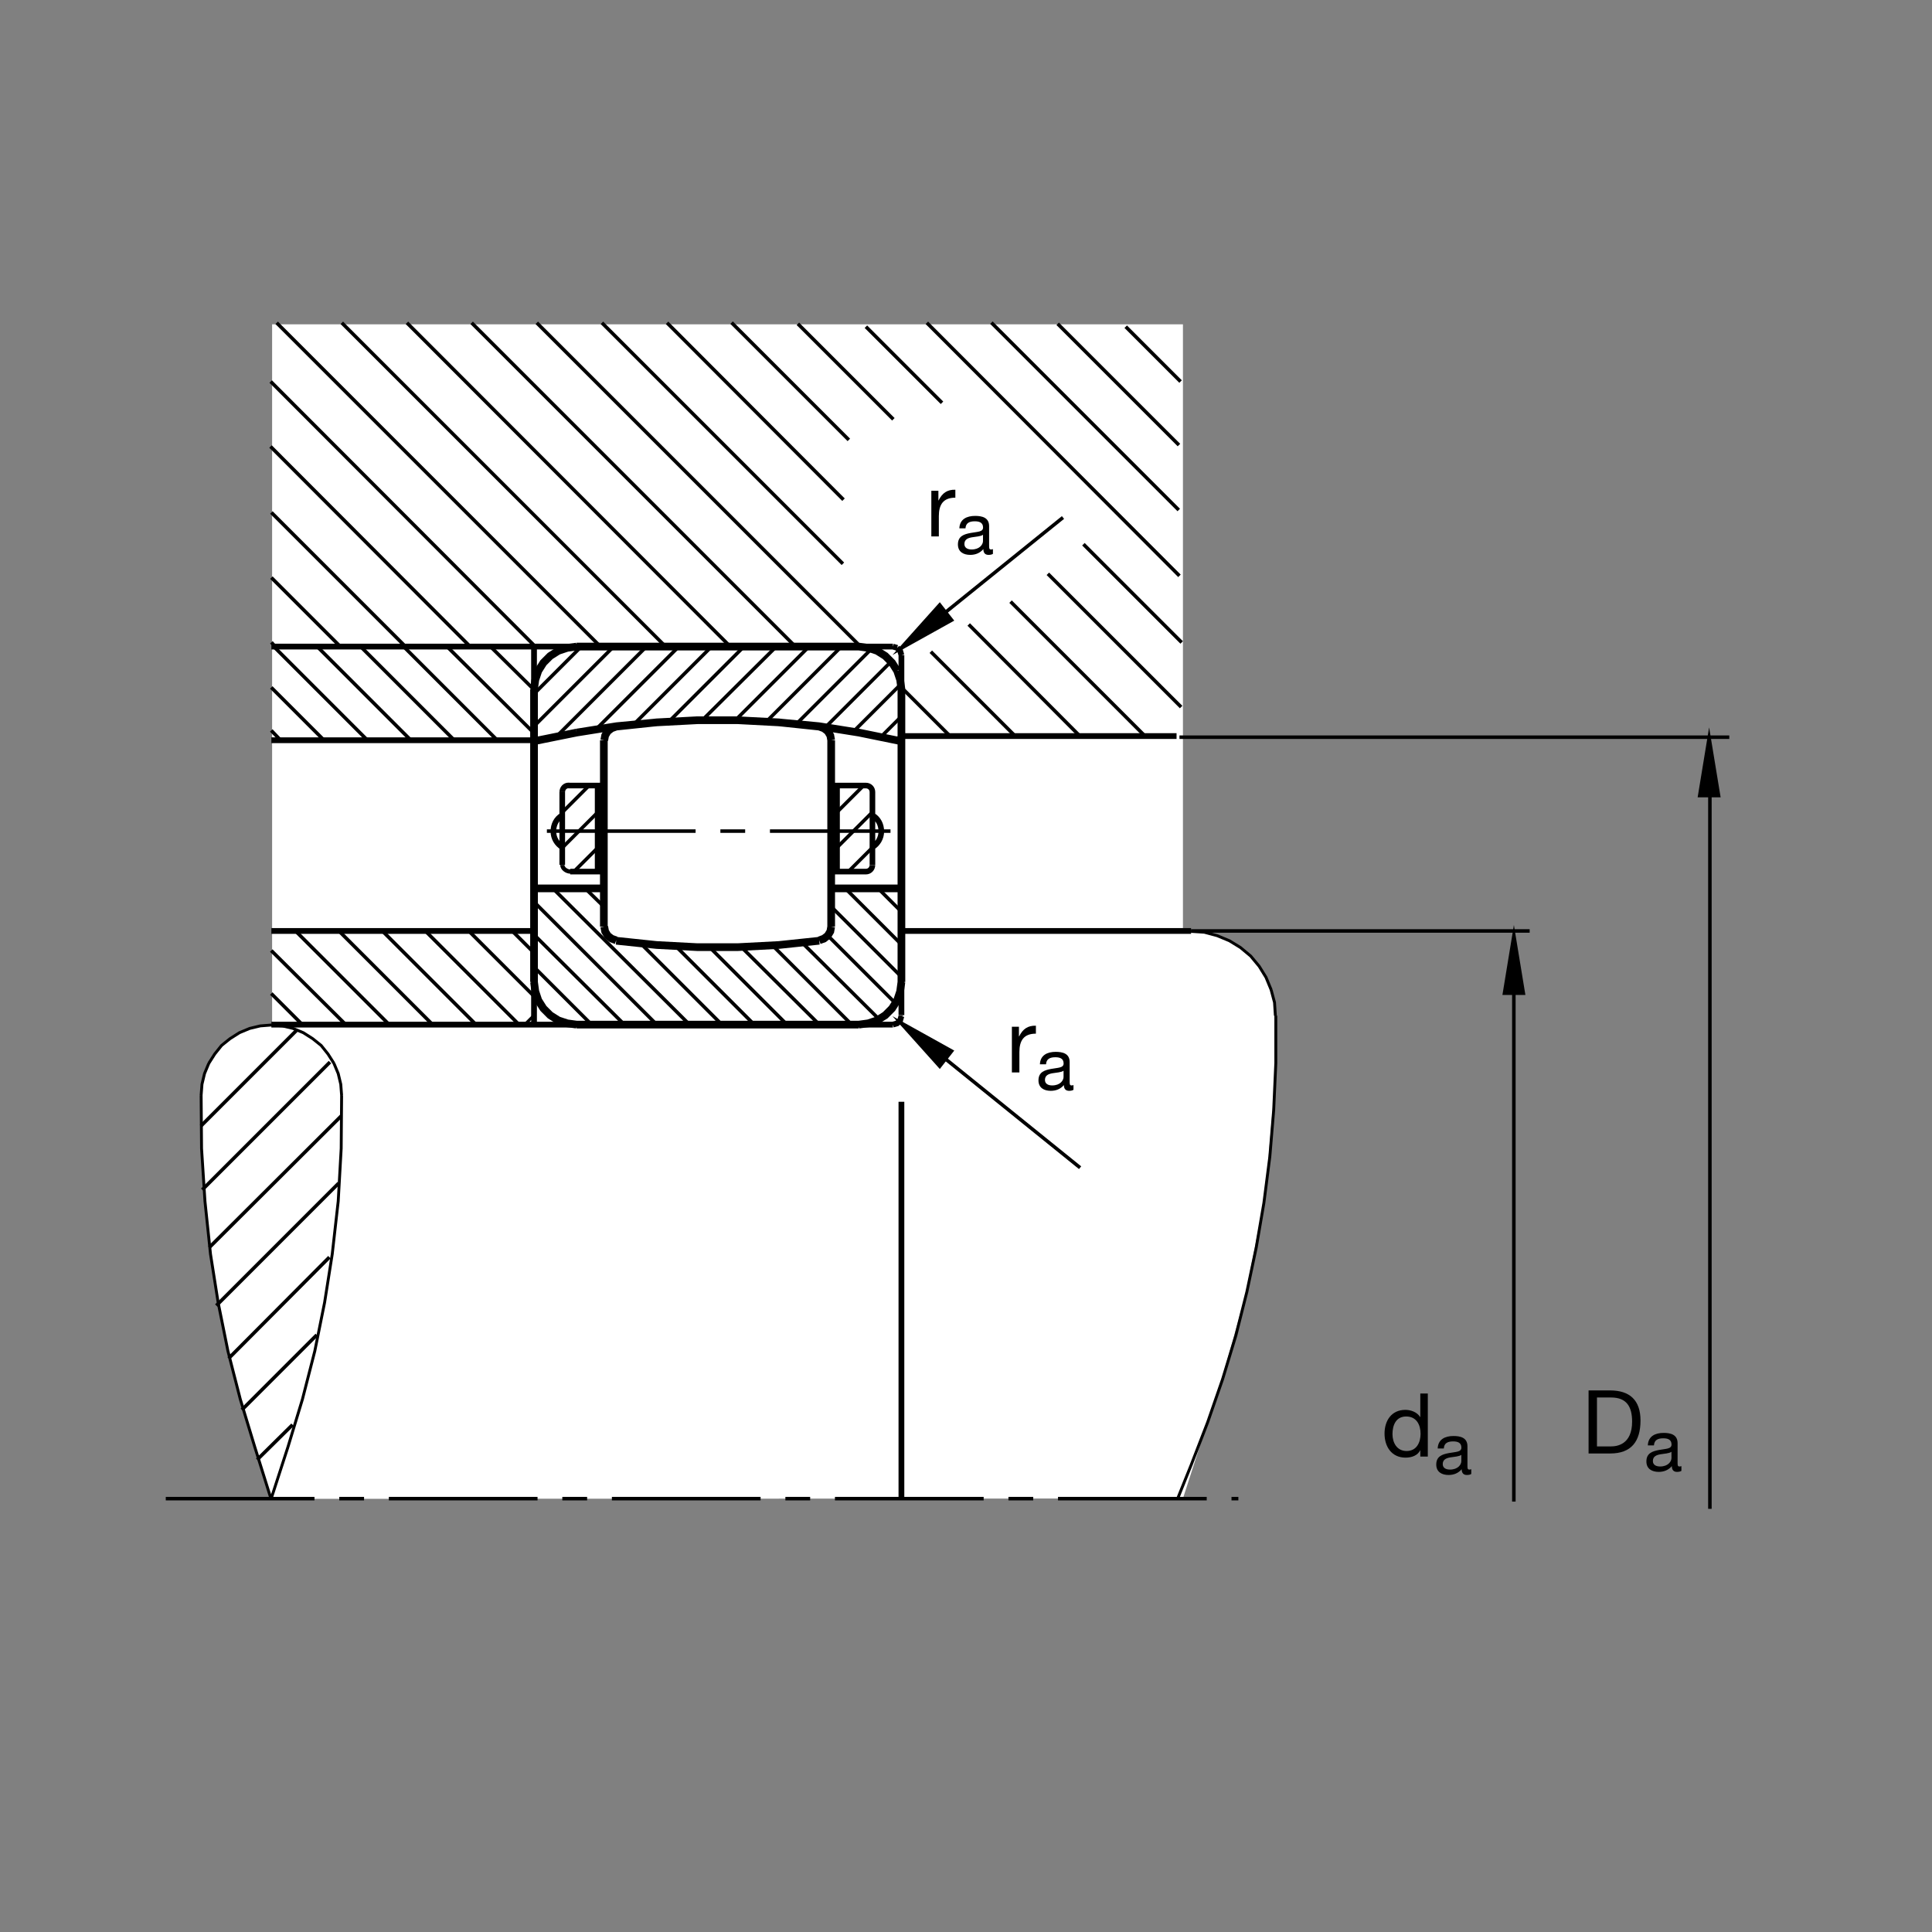 <?xml version="1.0" encoding="utf-8"?>
<!-- Generator: Adobe Illustrator 22.1.0, SVG Export Plug-In . SVG Version: 6.00 Build 0)  -->
<svg version="1.1" id="Ebene_1" xmlns="http://www.w3.org/2000/svg" xmlns:xlink="http://www.w3.org/1999/xlink" x="0px" y="0px"
	 viewBox="0 0 779.526 779.526" style="enable-background:new 0 0 779.526 779.526;" xml:space="preserve">
<rect x="0" y="0" width="779.526" height="779.526" fill="#808080" stroke="none"/>
<style type="text/css">
	.st0{fill:none;}
	.st1{fill:#FFFFFF;}
	.st2{fill:none;stroke:#000000;stroke-width:1.165;stroke-miterlimit:10;}
	.st3{fill:none;stroke:#000000;stroke-width:2.329;stroke-miterlimit:10;}
	.st4{fill:none;stroke:#000000;stroke-width:3.107;stroke-miterlimit:10;}
	.st5{fill:none;stroke:#000000;stroke-width:1.417;stroke-miterlimit:3.864;stroke-dasharray:60,10,10,10;}
	.st6{fill:none;stroke:#000000;stroke-width:1.417;stroke-miterlimit:10;}
	.st7{stroke:#000000;stroke-width:1.165;stroke-miterlimit:10;}
	.st8{fill:none;stroke:#000000;stroke-width:2.268;stroke-miterlimit:3.864;}
	.st9{fill:none;stroke:#000000;stroke-width:1.701;stroke-miterlimit:3.864;}
	.st10{fill:none;stroke:#000000;stroke-width:1.417;stroke-miterlimit:3.864;}
</style>
<g>
	<polygon class="st0" points="0,0 779.526,0 779.526,779.526 0,779.526 0,0 	"/>
	<polygon class="st1" points="109.792,130.85 477.295,130.85 477.295,375.879 485.107,376.162 491.797,377.719 499.297,381.487 
		504.277,385.551 508.711,390.84 512.685,398.354 514.971,409.634 514.746,432.768 510.596,481.509 502.432,522.846 
		494.111,552.485 477.295,604.604 109.48,604.76 94.988,557.134 89.825,535.415 85.913,512.094 82.705,485.112 81.214,465.434 
		81.089,452.612 81.084,439.204 82.822,431.958 86.78,425.229 91.958,419.751 99.59,415.385 106.355,413.979 109.792,413.354 
		109.792,130.85 	"/>
	<path class="st2" d="M363.706,264.663v-0.171v-0.173 M363.706,409.975v-0.166v-0.175 M211.694,413.413l3.777-3.779 M514.59,409.809
		l-0.342-5.332l-1.377-5.146 M512.871,399.331l-2.06-4.986l-2.753-4.465l-3.428-4.124l-4.121-3.435l-4.473-2.747l-4.98-2.063
		l-5.147-1.375l-5.332-0.341 M514.766,409.809v19.063l-0.859,19.063l-1.553,18.73 M512.354,466.665l-2.402,18.721l-3.096,18.027
		l-3.779,17.871l-4.463,17.685l-5.323,17.52l-6.016,17.353l-6.699,17.344l-5.322,13.233 M109.324,604.673l-6.529-20.87l-5.84-19.238
		l-4.982-19.414l-3.951-19.58l-3.09-19.58l-2.234-21.299l-1.374-21.299l-0.171-21.465 M81.152,441.928l0.344-4.473l1.031-4.287
		l1.716-4.121 M84.243,429.048l2.404-3.78l2.749-3.438l3.435-2.754l3.779-2.402l4.121-1.719l4.295-1.026l4.465-0.352
		 M109.493,413.579l4.467,0.352l4.294,1.026l4.121,1.719l3.78,2.402l3.435,2.754l2.749,3.438l2.405,3.78 M134.744,429.048
		l1.716,4.121l1.031,4.287l0.344,4.473 M137.835,441.928l-0.171,21.465l-1.204,21.299l-2.404,21.299l-3.091,19.58l-3.952,19.58
		l-4.981,19.414l-5.84,19.238 M116.191,583.803l-6.724,20.723 M357.693,409.292l1.889-1.719"/>
	<path class="st3" d="M215.471,413.413v-37.79 M360.271,260.884l1.716,0.515 M361.987,261.399l1.203,1.204l0.515,1.716
		 M363.706,409.975l-0.515,1.719l-1.203,1.201l-1.716,0.518 M363.706,409.604v-33.982 M360.271,413.413H109.493 M109.493,260.884
		h250.779 M363.706,264.319v34.355 M363.706,296.99h111.011 M480.576,375.622h-116.87 M215.471,375.622H109.493 M109.493,298.674
		h105.979 M215.471,298.674v-37.79"/>
	<path class="st4" d="M362.503,298.845l-15.971-3.264l-16.148-2.576l-16.318-1.548l-16.319-0.857h-16.315l-16.319,0.857
		l-16.316,1.548l-16.148,2.576 M232.649,295.581l-16.145,3.264 M243.813,298.674l0.344-1.893l1.03-1.716l1.546-1.203l1.89-0.686
		 M248.623,293.176l16.318-1.719l16.318-0.857h16.487l16.492,0.857l16.316,1.719 M330.555,293.176l1.889,0.686l1.548,1.203
		 M333.992,295.066l1.03,1.716l0.342,1.893 M335.364,373.906l-0.342,1.89l-1.03,1.716l-1.548,1.204l-1.889,0.686 M330.555,379.402
		l1.889-0.686l1.548-1.204l1.03-1.716l0.342-1.89 M330.555,379.575l-16.316,1.716l-16.492,0.86H281.26l-16.318-0.86l-16.318-1.716
		 M248.623,379.575l16.318,1.716l16.318,0.86h16.487l16.492-0.86l16.316-1.716 M363.706,396.236l-0.515,3.779 M363.191,400.014
		l-1.203,3.603l-2.06,3.262l-2.747,2.754l-3.264,2.06l-3.608,1.201l-3.776,0.518 M248.623,379.402l-1.89-0.686l-1.546-1.204
		l-1.03-1.716l-0.344-1.89 M243.813,373.906l0.344,1.89 M244.158,375.796l1.03,1.716l1.546,1.204l1.89,0.686 M215.471,396.236
		l0.518,3.779l1.201,3.603l2.061,3.262l2.749,2.754l3.264,2.06l3.606,1.201l3.779,0.518 M215.471,278.061l0.518-3.779
		 M215.989,274.282l1.201-3.606l2.061-3.264l2.749-2.749l3.264-2.06l3.606-1.204l3.779-0.515 M363.706,278.061v19.58l-1.203,1.204
		 M363.706,297.641v60.806 M335.364,373.906v-75.231 M363.706,278.061l-0.515-3.779l-1.203-3.606 M361.987,270.676l-2.06-3.264
		l-2.747-2.749l-3.264-2.06l-3.608-1.204l-3.776-0.515 M346.531,260.884H232.649 M215.471,278.061v19.58l1.033,1.204
		 M215.471,297.641v60.806 M215.471,358.447h28.171v15.459v-75.231 M215.471,358.447v37.789 M232.649,413.413h113.882
		 M363.706,396.236v-37.789h-28.342v15.459"/>
	<line class="st5" x1="66.887" y1="604.673" x2="499.658" y2="604.673"/>
	<line class="st3" x1="363.706" y1="604.419" x2="363.706" y2="444.546"/>
	<g>
		<path d="M640.962,561.011h8.729c7.839,0,12.221,3.919,12.221,12.114c0,8.515-3.741,13.325-12.221,13.325h-8.729V561.011z
			 M644.347,583.6h5.629c2.316,0,8.551-0.641,8.551-10.012c0-6.057-2.245-9.727-8.48-9.727h-5.701V583.6z"/>
	</g>
	<g>
		<path d="M678.416,593.472c-0.436,0.262-0.988,0.407-1.773,0.407c-1.279,0-2.093-0.698-2.093-2.325
			c-1.366,1.599-3.198,2.325-5.291,2.325c-2.732,0-4.97-1.221-4.97-4.215c0-3.401,2.529-4.128,5.087-4.622
			c2.733-0.523,5.058-0.349,5.058-2.209c0-2.151-1.773-2.5-3.343-2.5c-2.093,0-3.633,0.64-3.75,2.849h-2.471
			c0.146-3.721,3.023-5.029,6.366-5.029c2.703,0,5.639,0.61,5.639,4.128v7.732c0,1.163,0,1.686,0.785,1.686
			c0.203,0,0.436-0.029,0.756-0.146V593.472z M674.404,585.769c-0.959,0.698-2.82,0.727-4.476,1.017
			c-1.628,0.291-3.023,0.872-3.023,2.703c0,1.628,1.395,2.209,2.907,2.209c3.256,0,4.593-2.035,4.593-3.401V585.769z"/>
	</g>
	<g>
		<path d="M576.094,587.7h-3.029v-2.494h-0.071c-0.998,2.031-3.349,2.922-5.879,2.922c-5.665,0-8.48-4.489-8.48-9.691
			c0-5.202,2.779-9.584,8.409-9.584c1.888,0,4.596,0.713,5.95,2.886h0.071v-9.477h3.029V587.7z M567.543,585.455
			c4.062,0,5.629-3.491,5.629-6.948c0-3.634-1.639-6.983-5.808-6.983c-4.133,0-5.522,3.527-5.522,7.126
			C561.843,582.106,563.624,585.455,567.543,585.455z"/>
	</g>
	<g>
		<path d="M593.63,594.722c-0.436,0.262-0.988,0.407-1.773,0.407c-1.279,0-2.093-0.698-2.093-2.325
			c-1.366,1.599-3.198,2.325-5.291,2.325c-2.732,0-4.971-1.221-4.971-4.215c0-3.401,2.529-4.128,5.087-4.622
			c2.733-0.523,5.058-0.349,5.058-2.209c0-2.151-1.773-2.5-3.343-2.5c-2.093,0-3.633,0.64-3.75,2.849h-2.471
			c0.145-3.721,3.023-5.029,6.366-5.029c2.703,0,5.639,0.61,5.639,4.128v7.732c0,1.163,0,1.686,0.785,1.686
			c0.203,0,0.436-0.029,0.756-0.146V594.722z M589.619,587.019c-0.959,0.698-2.82,0.727-4.476,1.017
			c-1.628,0.291-3.023,0.872-3.023,2.703c0,1.628,1.395,2.209,2.907,2.209c3.256,0,4.593-2.035,4.593-3.401V587.019z"/>
	</g>
	<g>
		<path d="M375.777,198.027h2.85v3.884h0.072c1.461-2.957,3.491-4.418,6.769-4.311v3.206c-4.881,0-6.663,2.779-6.663,7.447v8.195
			h-3.029V198.027z"/>
	</g>
	<g>
		<path d="M400.63,223.477c-0.436,0.262-0.988,0.407-1.773,0.407c-1.279,0-2.093-0.698-2.093-2.325
			c-1.366,1.599-3.198,2.325-5.291,2.325c-2.732,0-4.971-1.221-4.971-4.215c0-3.401,2.529-4.128,5.087-4.622
			c2.733-0.523,5.058-0.349,5.058-2.209c0-2.151-1.773-2.5-3.343-2.5c-2.093,0-3.633,0.639-3.75,2.849h-2.471
			c0.145-3.721,3.023-5.029,6.366-5.029c2.703,0,5.639,0.61,5.639,4.127v7.732c0,1.163,0,1.686,0.785,1.686
			c0.203,0,0.436-0.029,0.756-0.145V223.477z M396.619,215.774c-0.959,0.698-2.82,0.727-4.476,1.018
			c-1.628,0.291-3.023,0.872-3.023,2.703c0,1.628,1.395,2.209,2.907,2.209c3.256,0,4.593-2.035,4.593-3.401V215.774z"/>
	</g>
	<g>
		<path d="M408.277,414.28h2.85v3.884h0.072c1.461-2.957,3.491-4.418,6.769-4.311v3.206c-4.881,0-6.663,2.779-6.663,7.447v8.195
			h-3.029V414.28z"/>
	</g>
	<g>
		<path d="M433.132,439.722c-0.436,0.261-0.988,0.407-1.773,0.407c-1.279,0-2.093-0.698-2.093-2.325
			c-1.366,1.599-3.198,2.325-5.291,2.325c-2.732,0-4.971-1.221-4.971-4.215c0-3.401,2.529-4.127,5.087-4.622
			c2.733-0.523,5.058-0.349,5.058-2.209c0-2.151-1.773-2.5-3.343-2.5c-2.093,0-3.633,0.639-3.75,2.849h-2.471
			c0.145-3.721,3.023-5.029,6.366-5.029c2.703,0,5.639,0.611,5.639,4.128v7.732c0,1.163,0,1.686,0.785,1.686
			c0.203,0,0.436-0.029,0.756-0.146V439.722z M429.121,432.019c-0.959,0.698-2.82,0.727-4.476,1.017
			c-1.628,0.291-3.023,0.872-3.023,2.703c0,1.628,1.395,2.209,2.907,2.209c3.256,0,4.593-2.035,4.593-3.401V432.019z"/>
	</g>
	<line class="st6" x1="617.188" y1="375.622" x2="480.576" y2="375.622"/>
	<polygon class="st7" points="610.83,376.814 606.885,400.864 614.785,400.864 610.83,376.814 610.83,376.814 	"/>
	<polygon class="st7" points="689.599,297.072 685.654,321.118 693.555,321.118 689.599,297.072 	"/>
	<path class="st6" d="M610.81,605.864V396.323 M697.734,297.444H475.889 M689.912,608.784V313.95"/>
	<polygon class="st7" points="362.847,412.212 379.165,430.415 384.148,424.057 362.847,412.212 362.847,412.212 	"/>
	<path class="st6" d="M428.896,208.803l-66.049,53.284 M435.801,471.147l-72.954-58.936"/>
	<polygon class="st7" points="384.148,250.234 379.165,243.88 362.847,262.087 384.148,250.234 	"/>
	<path class="st6" d="M111.633,130.251l130.634,130.633 M137.915,130.251l130.632,130.633 M164.194,130.251l130.462,130.633
		 M190.303,130.251l130.632,130.633 M215.989,260.884L109.221,153.947 M189.707,260.884l-80.559-80.73 M163.601,260.884
		l-54.108-54.107 M137.32,260.884l-27.827-27.825 M216.584,130.251l130.633,130.633 M242.864,130.251l97.224,97.224
		 M269.143,130.251l71.194,71.365 M422.793,231.516l53.77,53.763 M437.139,219.577l39.648,39.646 M407.744,242.746l54.463,54.463
		 M390.859,251.967l44.648,44.822 M375.569,262.959l33.708,33.708 M383.122,296.789l-19.417-19.414 M287.098,260.884l-31.431,31.433
		 M300.154,260.884l-30.232,30.231 M313.208,260.884l-29.716,29.543 M326.433,260.884L296.716,290.6 M339.487,260.884
		l-30.232,30.231 M351.853,261.572l-30.4,30.401 M359.582,266.897l-26.45,26.45 M363.533,275.999l-19.065,19.067 M363.706,289.052
		l-8.245,8.247 M240.549,294.206l33.323-33.322 M224.576,297.126l36.242-36.242 M215.471,293.005l32.121-32.121 M215.471,279.951
		l19.067-19.067 M192.063,413.413l-37.788-37.79 M209.411,413.413l-37.788-37.79 M215.423,401.899l-26.28-26.277 M215.423,384.384
		l-8.76-8.762 M174.544,413.413l-37.788-37.79 M119.236,375.622l37.788,37.79 M109.443,383.525l30.061,29.888 M109.443,400.874
		l12.539,12.539 M162.864,260.884l37.788,37.79 M180.383,260.884l35.039,34.868 M197.903,260.884l17.52,17.348 M127.995,260.884
		l37.788,37.79 M110.476,260.884l37.788,37.79 M109.443,277.375l21.301,21.299 M109.443,294.721l3.78,3.953 M145.516,260.884
		l37.788,37.79 M111.04,260.884l-1.548-1.717 M354.294,358.447l9.448,9.446 M363.743,381.12l-22.673-22.673 M363.743,394.175
		l-28.169-28.169 M361.509,404.995l-27.31-27.31 M354.809,411.352l-31.086-30.921 M343.645,413.413l-31.948-31.948 M330.591,413.413
		l-31.433-31.262 M317.536,413.413l-31.259-31.262 M304.311,413.413l-31.604-31.607 M291.258,413.413l-32.808-32.807
		 M278.203,413.413l-55.137-54.966 M264.978,413.413l-49.47-49.467 M251.924,413.413l-36.416-36.242 M238.696,413.413
		l-23.188-23.189 M236.12,358.447l7.729,7.559 M321.931,130.652l38.521,38.521 M349.378,131.816l30.701,30.701 M295.181,130.18
		l47.312,47.309 M373.97,130.251l101.919,102.088 M426.758,130.652l48.926,48.919 M454.209,131.816l22.129,22.131 M400.01,130.18
		l75.596,75.596 M137.693,450.259l-53.242,53.066 M136.653,477.397l-49.375,49.384 M132.908,507.251l-40.649,40.83 M127.815,538.628
		l-30.232,30.234 M118.039,574.858l-14.272,14.102 M133.137,428.53l-51.528,51.523 M119.568,415.815l-38.445,38.447"/>
	<path class="st8" d="M337.729,351.529v-34.637 M226.858,348.955v-29.35 M241.135,351.529v-34.637"/>
	<line class="st5" x1="220.66" y1="335.335" x2="359.302" y2="335.335"/>
	<path class="st8" d="M352.193,329.068c2.168,1.298,3.396,3.669,3.396,6.379c0,2.714-1.455,5.087-3.626,6.384 M243.186,351.672
		h-13.115 M226.675,329.068c-2.168,1.298-3.396,3.669-3.396,6.379c0,2.714,1.455,5.087,3.626,6.384 M335.681,351.672h13.703
		c1.477,0,2.617-1.184,2.617-2.661 M335.681,316.956h13.703c1.477,0,2.625,1.145,2.625,2.622v29.349"/>
	<path class="st9" d="M230.127,351.658c-1.477,0-3.235-1.199-3.235-2.673"/>
	<path class="st8" d="M243.186,316.956h-13.62l-0.141-0.051c-1.477,0-2.561,1.196-2.561,2.673"/>
	<path class="st10" d="M231.451,351.77l9.68-9.68 M226.949,341.977l14.182-14.182 M226.949,327.683l10.581-10.581 M342.21,351.77
		l9.678-9.68 M337.707,341.977l14.18-14.182 M337.707,327.683l10.581-10.581"/>
</g>
<g>
</g>
<g>
</g>
<g>
</g>
<g>
</g>
<g>
</g>
<g>
</g>
<g>
</g>
<g>
</g>
<g>
</g>
<g>
</g>
<g>
</g>
<g>
</g>
</svg>
